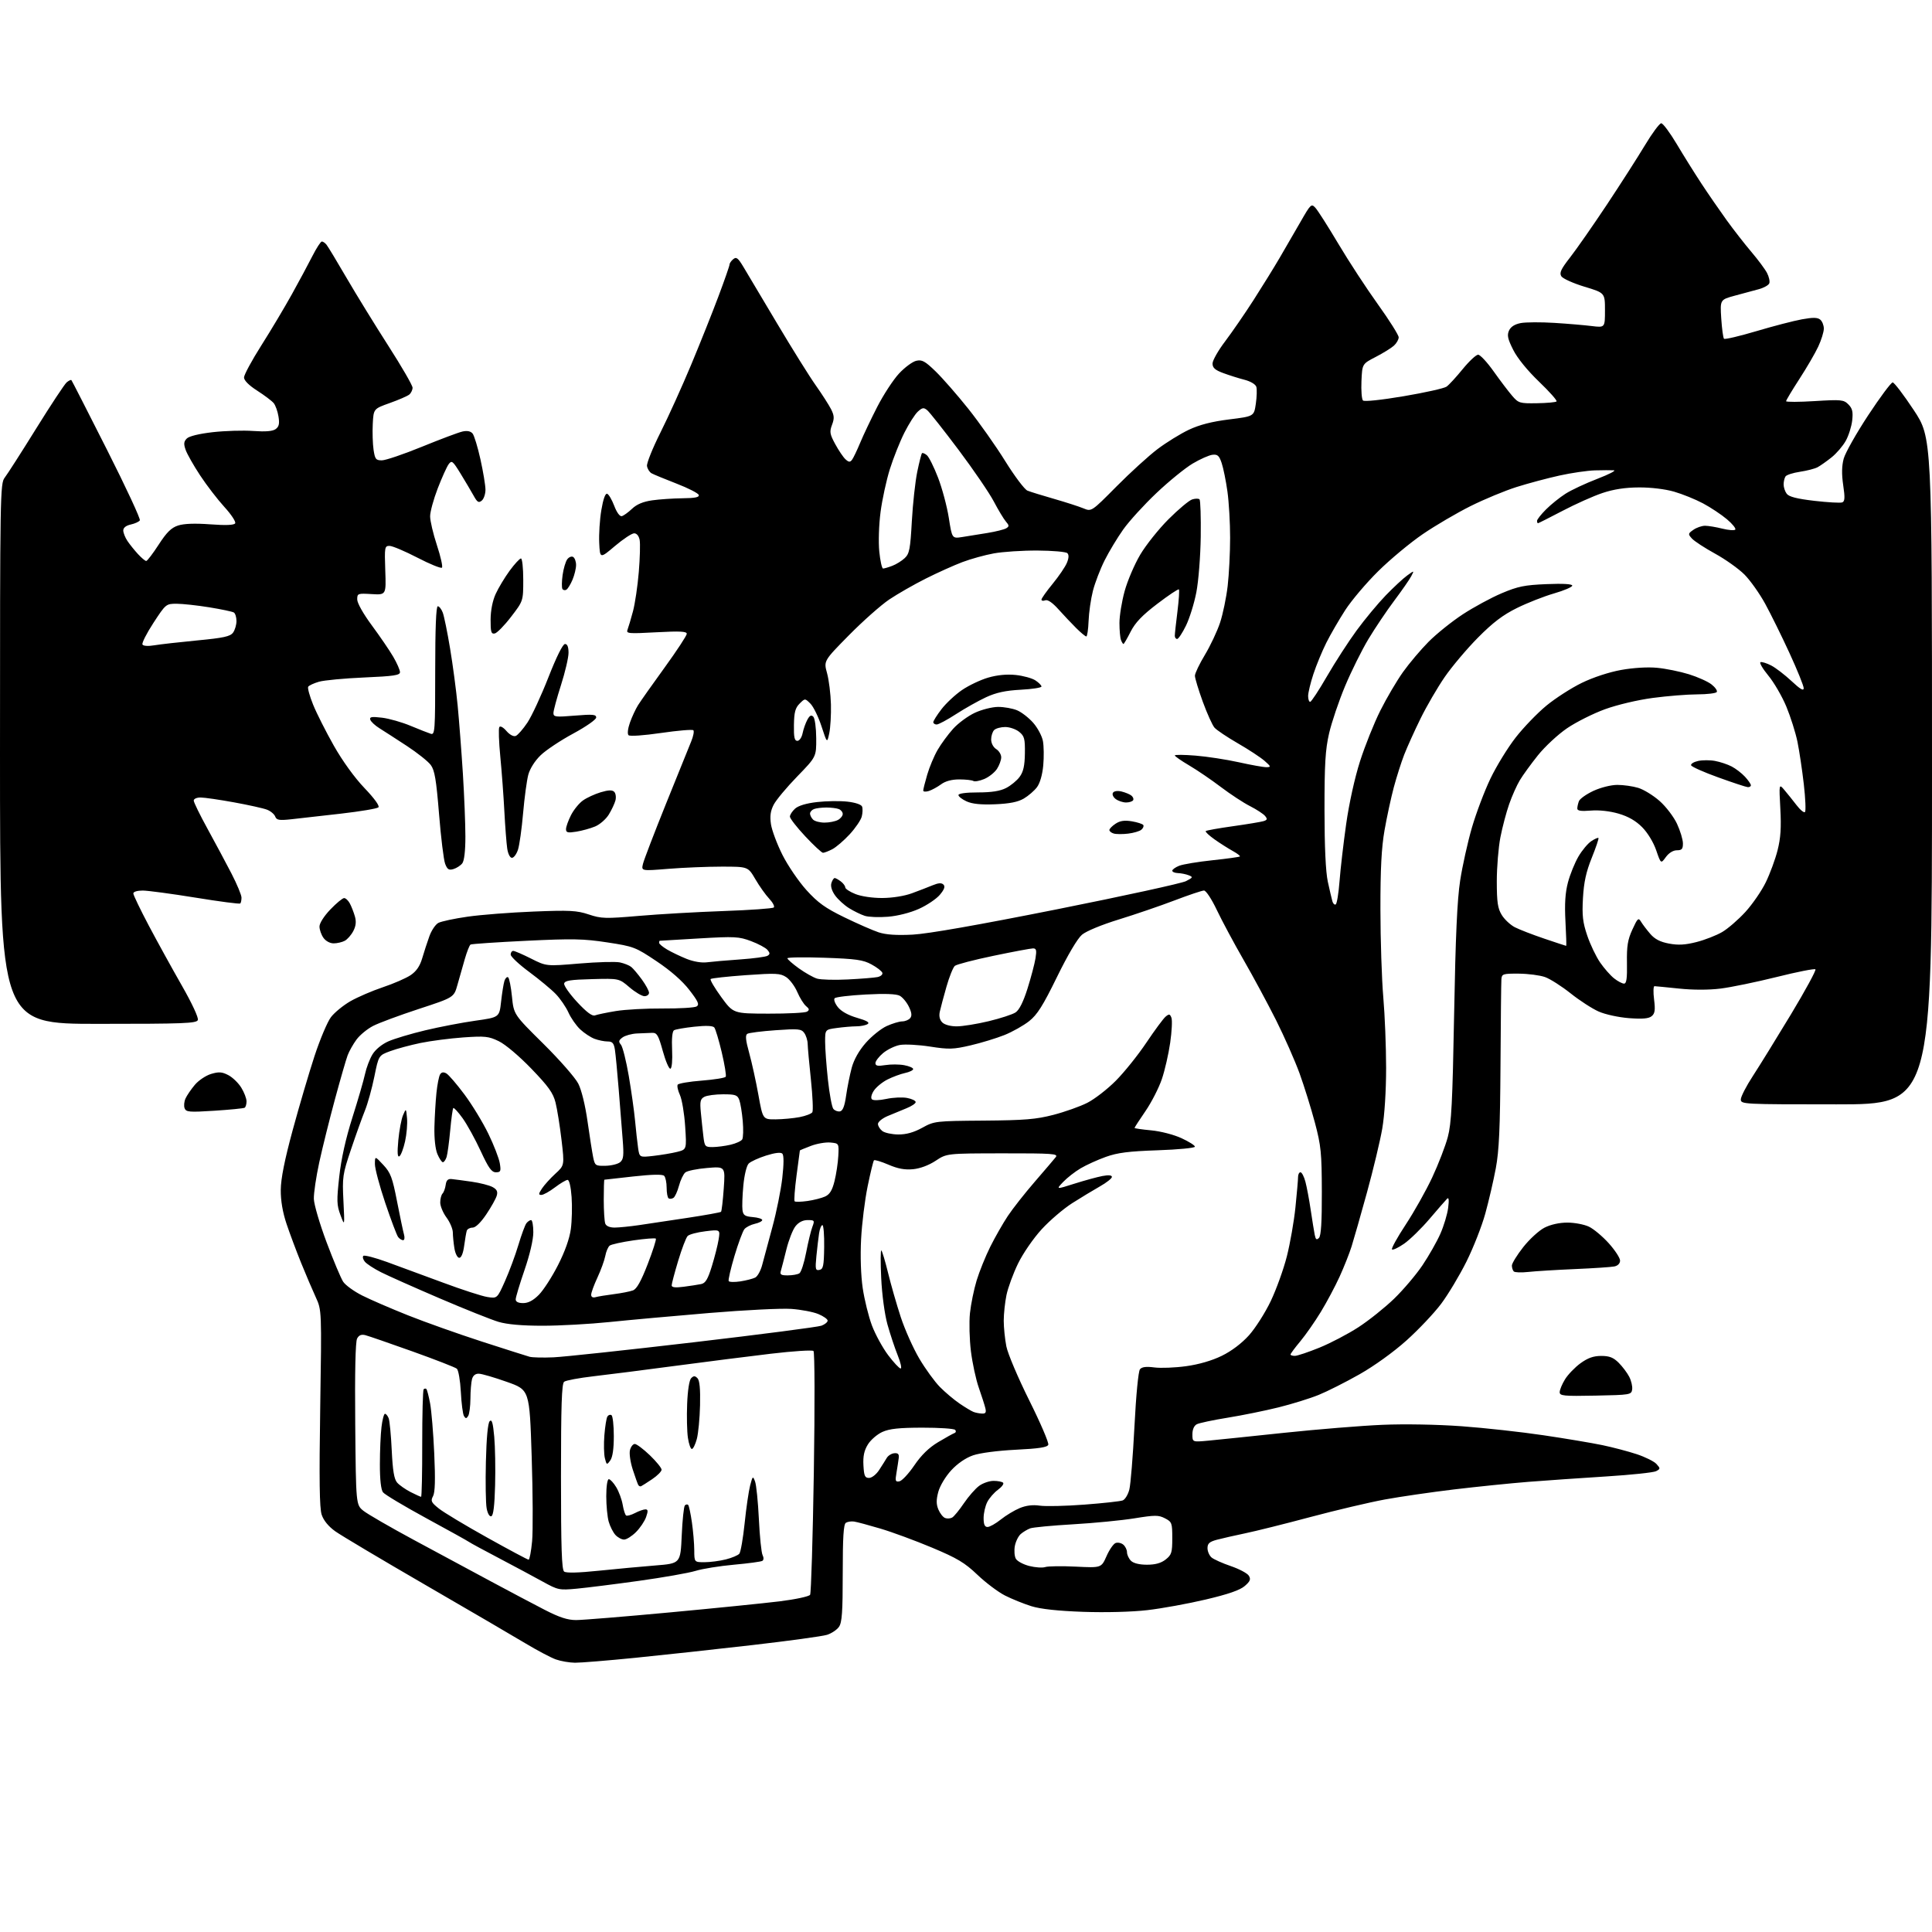 <?xml version="1.0" encoding="UTF-8" standalone="no"?>
<svg 
  version="1.1" 
  xmlns="http://www.w3.org/2000/svg" 
  xmlns:xlink="http://www.w3.org/1999/xlink" 
  xmlns:svg="http://www.w3.org/2000/svg"
  xmlns:rdf="http://www.w3.org/1999/02/22-rdf-syntax-ns#"
  xmlns:cc="http://creativecommons.org/ns#"
  xmlns:dc="http://purl.org/dc/elements/1.1/"
  viewBox="0 0 768 768"
  width="768"
  height="768"
>
<style>svg {background-color: white; }</style>"
<path stroke="none" fill="black" fill-rule="evenodd" d="M228.56,660.96C226.33,660.93 222.90,660.34 220.94,659.64C218.99,658.94 213.59,656.09 208.94,653.30C204.30,650.51 186.32,640.02 169.00,629.98C151.68,619.95 135.60,610.38 133.28,608.72C130.57,606.79 128.63,604.41 127.87,602.11C127.00,599.47 126.85,588.33 127.29,559.67C127.89,520.82 127.89,520.82 125.52,515.66C124.21,512.82 121.59,506.68 119.69,502.00C117.80,497.32 115.19,490.35 113.90,486.50C112.36,481.89 111.57,477.28 111.61,473.00C111.65,468.51 113.12,461.14 116.36,449.19C118.95,439.66 122.85,426.43 125.03,419.78C127.22,413.13 130.16,406.17 131.56,404.33C132.97,402.48 136.46,399.63 139.31,397.99C142.17,396.36 147.96,393.86 152.20,392.44C156.43,391.03 161.38,388.87 163.20,387.66C165.50,386.11 166.90,384.08 167.82,380.97C168.54,378.51 169.82,374.58 170.66,372.24C171.49,369.89 173.11,367.48 174.25,366.87C175.39,366.26 180.64,365.14 185.91,364.39C191.19,363.63 202.94,362.72 212.04,362.36C226.49,361.78 229.28,361.93 234.04,363.51C239.05,365.18 240.65,365.22 253.99,364.08C261.97,363.39 277.13,362.52 287.68,362.15C298.22,361.78 307.19,361.14 307.60,360.73C308.02,360.32 307.19,358.75 305.77,357.24C304.35,355.73 301.87,352.25 300.27,349.50C297.35,344.50 297.35,344.50 286.93,344.50C281.19,344.50 271.64,344.89 265.70,345.37C254.90,346.25 254.90,346.25 255.60,343.37C255.98,341.79 260.10,331.05 264.75,319.50C269.41,307.95 273.91,296.81 274.76,294.74C275.61,292.67 276.00,290.67 275.62,290.29C275.24,289.91 269.48,290.39 262.83,291.36C255.82,292.38 250.36,292.76 249.85,292.25C249.33,291.73 249.57,289.63 250.41,287.25C251.21,284.99 252.66,281.87 253.63,280.32C254.60,278.77 259.35,272.03 264.20,265.35C269.04,258.67 273.00,252.64 273.00,251.95C273.00,250.97 270.30,250.84 260.89,251.34C249.63,251.95 248.84,251.87 249.47,250.25C249.84,249.29 250.81,246.03 251.62,243.00C252.43,239.97 253.47,232.95 253.93,227.38C254.39,221.82 254.55,216.08 254.27,214.63C253.96,213.04 253.11,212.00 252.09,212.00C251.17,212.00 247.73,214.27 244.46,217.04C238.50,222.09 238.50,222.09 238.20,215.82C238.03,212.38 238.41,206.49 239.05,202.73C239.77,198.42 240.62,196.04 241.35,196.28C241.98,196.49 243.25,198.65 244.17,201.08C245.17,203.71 246.38,205.37 247.17,205.18C247.90,205.00 249.73,203.68 251.24,202.25C253.11,200.47 255.64,199.41 259.24,198.89C262.13,198.48 267.57,198.11 271.33,198.07C276.32,198.02 278.06,197.66 277.76,196.75C277.54,196.06 273.56,194.03 268.93,192.24C264.29,190.44 259.82,188.60 259.00,188.14C258.18,187.67 257.36,186.37 257.19,185.24C257.02,184.12 259.45,178.09 262.58,171.85C265.71,165.61 271.18,153.53 274.74,145.00C278.30,136.47 283.19,124.23 285.60,117.79C288.02,111.35 290.00,105.67 290.00,105.16C290.00,104.66 290.66,103.69 291.48,103.02C292.70,102.00 293.38,102.52 295.55,106.15C296.98,108.54 303.01,118.67 308.96,128.66C314.91,138.65 321.79,149.68 324.26,153.16C326.73,156.65 329.46,160.91 330.34,162.62C331.64,165.19 331.71,166.31 330.74,168.88C329.70,171.64 329.86,172.58 332.03,176.57C333.39,179.08 335.22,181.78 336.11,182.59C337.40,183.76 337.91,183.80 338.69,182.78C339.22,182.07 340.68,179.03 341.94,176.00C343.19,172.97 346.25,166.55 348.73,161.71C351.21,156.88 355.10,150.93 357.37,148.49C359.64,146.05 362.72,143.77 364.22,143.42C366.52,142.90 367.71,143.55 371.94,147.65C374.69,150.32 380.53,157.00 384.92,162.50C389.30,168.00 395.92,177.38 399.62,183.35C403.33,189.32 407.29,194.58 408.43,195.04C409.57,195.50 414.32,196.97 419.00,198.31C423.68,199.66 428.94,201.35 430.69,202.08C433.89,203.40 433.89,203.40 443.83,193.37C449.30,187.85 456.64,181.17 460.14,178.52C463.64,175.88 469.24,172.42 472.58,170.84C476.80,168.85 481.70,167.59 488.57,166.73C498.48,165.50 498.48,165.50 499.21,160.50C499.61,157.75 499.70,154.72 499.41,153.77C499.10,152.77 497.12,151.59 494.69,150.96C492.39,150.37 488.59,149.17 486.25,148.30C483.00,147.10 482.00,146.21 482.00,144.51C482.00,143.30 484.25,139.32 487.01,135.69C489.76,132.05 494.84,124.67 498.30,119.29C501.76,113.90 506.43,106.35 508.68,102.50C510.93,98.65 514.67,92.19 517.00,88.14C521.05,81.07 521.29,80.85 522.92,82.64C523.86,83.66 527.97,90.12 532.06,96.99C536.15,103.87 543.21,114.67 547.75,120.99C552.29,127.32 556.00,133.21 556.00,134.09C556.00,134.97 555.14,136.47 554.09,137.42C553.04,138.37 549.78,140.38 546.84,141.90C541.50,144.66 541.50,144.66 541.20,151.48C541.04,155.23 541.30,158.70 541.80,159.20C542.32,159.72 548.99,159.02 557.99,157.50C566.40,156.08 574.07,154.37 575.02,153.70C575.98,153.03 578.86,149.90 581.43,146.74C584.01,143.58 586.77,141.00 587.58,141.00C588.39,141.00 591.18,144.00 593.77,147.66C596.37,151.32 599.68,155.68 601.13,157.36C603.62,160.25 604.11,160.40 610.95,160.29C614.91,160.23 618.42,159.91 618.75,159.58C619.09,159.25 615.96,155.72 611.81,151.74C607.21,147.33 603.19,142.39 601.54,139.10C599.34,134.74 599.02,133.26 599.86,131.40C600.56,129.88 602.13,128.88 604.55,128.42C606.55,128.05 612.53,128.02 617.85,128.35C623.16,128.68 629.86,129.25 632.75,129.61C638.00,130.25 638.00,130.25 638.00,123.34C638.00,116.43 638.00,116.43 629.85,113.97C625.37,112.61 621.23,110.74 620.65,109.82C619.81,108.47 620.50,106.98 624.14,102.32C626.64,99.12 633.17,89.75 638.66,81.50C644.14,73.25 650.99,62.56 653.88,57.75C656.77,52.94 659.69,49.00 660.37,49.00C661.05,49.00 663.81,52.71 666.52,57.25C669.22,61.79 673.65,68.88 676.36,73.00C679.07,77.12 683.57,83.65 686.35,87.50C689.13,91.35 693.57,97.04 696.20,100.14C698.84,103.24 701.64,107.00 702.42,108.51C703.20,110.02 703.61,111.86 703.32,112.62C703.03,113.37 701.15,114.42 699.15,114.96C697.14,115.50 692.86,116.66 689.62,117.53C683.75,119.13 683.75,119.13 684.22,126.58C684.49,130.68 684.98,134.31 685.32,134.66C685.66,135.00 691.47,133.63 698.22,131.63C704.97,129.62 713.12,127.51 716.32,126.93C720.68,126.14 722.50,126.17 723.57,127.06C724.36,127.71 725.00,129.32 725.00,130.63C725.00,131.95 724.01,135.15 722.79,137.76C721.58,140.37 718.20,146.17 715.29,150.65C712.38,155.14 710.00,159.11 710.00,159.48C710.00,159.84 715.12,159.83 721.37,159.44C731.95,158.79 732.89,158.89 734.75,160.75C736.35,162.35 736.66,163.67 736.28,167.13C736.01,169.53 734.87,173.17 733.73,175.21C732.60,177.26 730.06,180.22 728.09,181.80C726.11,183.38 723.60,185.15 722.50,185.74C721.40,186.32 718.25,187.13 715.50,187.54C712.75,187.95 710.17,188.78 709.77,189.39C709.36,190.00 709.02,191.43 709.02,192.56C709.01,193.69 709.56,195.37 710.25,196.28C711.14,197.47 714.30,198.28 721.24,199.09C726.60,199.71 731.58,199.99 732.31,199.71C733.36,199.31 733.45,197.87 732.70,192.85C732.06,188.46 732.12,185.21 732.90,182.32C733.53,180.02 737.91,172.26 742.64,165.07C747.37,157.88 751.75,152.01 752.37,152.02C752.99,152.04 756.76,156.99 760.75,163.02C768.00,173.99 768.00,173.99 768.00,306.49C768.00,439.00 768.00,439.00 730.00,439.00C692.87,439.00 692.00,438.96 692.00,437.03C692.00,435.95 694.16,431.76 696.79,427.73C699.42,423.69 706.24,412.65 711.95,403.19C717.65,393.72 722.02,385.69 721.66,385.33C721.31,384.97 714.37,386.34 706.26,388.37C698.14,390.39 688.08,392.47 683.91,392.98C679.22,393.56 672.92,393.55 667.41,392.97C662.51,392.46 658.13,392.03 657.68,392.02C657.23,392.01 657.15,394.39 657.52,397.30C658.05,401.53 657.85,402.88 656.57,403.94C655.39,404.92 652.95,405.13 647.56,404.73C643.42,404.41 638.11,403.26 635.50,402.10C632.93,400.97 627.91,397.72 624.35,394.88C620.78,392.04 616.20,389.12 614.18,388.40C612.16,387.68 607.46,387.07 603.75,387.04C597.45,387.00 596.99,387.15 596.83,389.25C596.73,390.49 596.57,405.90 596.47,423.50C596.31,448.56 595.91,457.44 594.60,464.44C593.68,469.36 591.80,477.46 590.42,482.44C589.05,487.42 585.68,496.00 582.94,501.50C580.20,507.00 575.67,514.55 572.88,518.28C570.08,522.01 563.88,528.57 559.09,532.86C553.99,537.44 546.27,543.00 540.42,546.31C534.93,549.42 527.64,553.10 524.21,554.49C520.78,555.89 513.59,558.12 508.24,559.45C502.88,560.78 493.77,562.63 488.00,563.56C482.23,564.49 476.71,565.66 475.75,566.16C474.65,566.73 474.00,568.23 474.00,570.17C474.00,573.27 474.00,573.27 480.25,572.69C483.69,572.37 497.30,570.96 510.50,569.56C523.70,568.17 541.25,566.74 549.50,566.39C558.29,566.01 571.33,566.25 581.00,566.95C590.08,567.61 604.70,569.22 613.50,570.53C622.30,571.83 632.88,573.61 637.00,574.47C641.12,575.33 647.26,576.95 650.63,578.06C654.01,579.18 657.53,580.93 658.47,581.96C660.07,583.73 660.06,583.90 658.33,584.81C657.32,585.35 648.40,586.29 638.50,586.91C628.60,587.53 614.65,588.50 607.50,589.06C600.35,589.63 587.08,590.99 578.00,592.07C568.92,593.16 556.55,594.96 550.50,596.07C544.45,597.18 531.17,600.31 521.00,603.02C510.82,605.74 499.12,608.66 495.00,609.51C490.88,610.37 485.81,611.52 483.75,612.07C480.77,612.87 480.00,613.56 480.00,615.42C480.00,616.70 480.73,618.37 481.62,619.13C482.52,619.88 485.97,621.43 489.30,622.56C492.63,623.70 495.84,625.41 496.43,626.37C497.29,627.78 496.98,628.58 494.81,630.46C492.93,632.10 488.23,633.73 479.31,635.83C472.26,637.50 461.80,639.40 456.06,640.06C449.87,640.77 439.48,641.04 430.56,640.73C420.50,640.37 413.67,639.63 410.00,638.49C406.98,637.55 402.26,635.64 399.53,634.26C396.80,632.88 391.85,629.16 388.53,625.99C383.49,621.19 380.53,619.42 370.50,615.21C363.90,612.44 354.68,609.04 350.00,607.65C345.32,606.26 340.60,604.99 339.50,604.84C338.40,604.68 336.94,604.90 336.25,605.33C335.32,605.92 335.00,611.05 335.00,625.34C335.00,640.82 334.71,644.97 333.50,646.70C332.67,647.88 330.53,649.31 328.75,649.87C326.96,650.44 313.57,652.27 299.00,653.95C284.43,655.63 263.53,657.90 252.56,659.00C241.59,660.10 230.79,660.98 228.56,660.96zM229.01,644.00C231.53,644.00 248.19,642.64 266.03,640.98C283.87,639.32 303.60,637.33 309.88,636.56C316.19,635.78 321.62,634.62 322.03,633.95C322.43,633.30 323.10,611.40 323.51,585.30C323.93,558.39 323.87,537.50 323.37,537.04C322.89,536.59 315.30,537.08 306.50,538.12C297.70,539.16 280.60,541.33 268.50,542.94C256.40,544.55 241.78,546.42 236.00,547.08C230.22,547.75 224.94,548.73 224.25,549.27C223.29,550.02 223.00,558.78 223.00,587.00C223.00,615.22 223.29,623.98 224.25,624.72C225.06,625.35 229.90,625.23 238.00,624.39C244.88,623.68 255.00,622.74 260.50,622.30C270.50,621.50 270.50,621.50 271.00,610.33C271.27,604.19 271.84,598.83 272.25,598.42C272.66,598.00 273.25,597.92 273.56,598.23C273.87,598.54 274.54,601.65 275.04,605.14C275.55,608.64 275.97,613.64 275.98,616.25C276.00,621.00 276.00,621.00 280.06,621.00C282.29,621.00 286.10,620.50 288.53,619.89C290.95,619.28 293.37,618.26 293.90,617.62C294.43,616.98 295.38,611.52 296.01,605.48C296.63,599.44 297.62,592.70 298.19,590.50C299.19,586.70 299.29,586.62 300.15,588.92C300.65,590.24 301.33,596.99 301.67,603.92C302.00,610.84 302.66,617.26 303.14,618.19C303.65,619.19 303.61,620.12 303.04,620.47C302.51,620.80 297.45,621.48 291.79,621.99C286.13,622.50 279.25,623.60 276.50,624.45C273.75,625.29 263.62,627.07 254.00,628.41C244.38,629.75 233.25,631.15 229.27,631.52C222.31,632.17 221.82,632.07 215.77,628.73C212.32,626.82 204.55,622.66 198.50,619.48C192.45,616.31 187.05,613.38 186.50,612.98C185.95,612.57 178.30,608.32 169.50,603.54C160.70,598.75 152.94,594.11 152.25,593.22C151.45,592.19 151.00,588.20 151.01,582.06C151.01,576.80 151.30,570.14 151.65,567.25C151.99,564.36 152.62,562.00 153.03,562.00C153.45,562.00 154.10,562.79 154.49,563.75C154.88,564.71 155.44,570.45 155.72,576.50C156.11,584.66 156.67,587.98 157.87,589.36C158.77,590.38 161.17,592.06 163.21,593.11C165.25,594.15 167.13,595.00 167.39,595.00C167.65,595.00 167.86,585.51 167.84,573.92C167.83,562.33 168.09,552.58 168.41,552.26C168.74,551.93 169.22,551.89 169.49,552.16C169.76,552.43 170.43,554.99 170.97,557.85C171.51,560.70 172.26,569.69 172.62,577.81C173.09,588.23 172.95,593.23 172.14,594.75C171.12,596.64 171.40,597.23 174.46,599.67C176.37,601.20 185.02,606.40 193.68,611.22C202.34,616.05 209.74,620.00 210.13,620.00C210.51,620.00 211.14,616.70 211.52,612.67C211.89,608.64 211.82,593.45 211.35,578.92C210.50,552.50 210.50,552.50 201.50,549.32C196.55,547.56 191.54,546.10 190.37,546.07C188.97,546.02 188.03,546.78 187.63,548.25C187.30,549.49 187.01,552.98 187.00,556.00C186.98,559.02 186.58,562.11 186.11,562.86C185.40,563.97 185.11,563.98 184.43,562.89C183.99,562.17 183.42,557.85 183.19,553.31C182.95,548.76 182.23,544.60 181.59,544.07C180.94,543.54 173.01,540.45 163.96,537.21C154.91,533.98 146.48,531.07 145.24,530.75C143.64,530.35 142.67,530.74 141.95,532.10C141.29,533.33 141.02,545.51 141.21,566.10C141.50,598.19 141.50,598.19 144.50,600.59C146.15,601.90 155.15,607.10 164.50,612.14C173.85,617.18 187.57,624.56 195.00,628.55C202.43,632.54 212.08,637.65 216.46,639.90C222.37,642.94 225.61,644.00 229.01,644.00zM415.50,622.93C416.60,622.56 422.07,622.49 427.65,622.76C437.79,623.26 437.79,623.26 439.85,618.62C440.97,616.06 442.60,613.71 443.46,613.38C444.32,613.05 445.69,613.33 446.51,614.01C447.33,614.69 448.00,616.06 448.00,617.05C448.00,618.04 448.71,619.56 449.57,620.43C450.56,621.42 452.91,622.00 455.94,622.00C459.27,622.00 461.53,621.37 463.37,619.93C465.72,618.07 466.00,617.18 466.00,611.45C466.00,605.41 465.84,604.97 463.11,603.56C460.54,602.23 459.18,602.23 450.96,603.56C445.87,604.38 434.91,605.45 426.60,605.93C418.30,606.41 410.60,607.14 409.50,607.55C408.40,607.97 406.72,608.97 405.77,609.79C404.82,610.61 403.76,612.75 403.42,614.55C403.09,616.36 403.26,618.64 403.81,619.62C404.36,620.60 406.76,621.90 409.15,622.50C411.54,623.11 414.40,623.30 415.50,622.93zM248.08,612.00C247.11,612.00 245.55,611.16 244.62,610.14C243.70,609.11 242.50,606.75 241.97,604.89C241.44,603.03 241.00,598.47 241.00,594.76C241.00,590.85 241.43,588.00 242.01,588.00C242.57,588.00 243.90,589.42 244.95,591.17C246.01,592.91 247.17,596.06 247.53,598.16C247.88,600.27 248.50,602.19 248.91,602.44C249.31,602.69 250.90,602.25 252.44,601.45C253.97,600.65 255.83,600.00 256.56,600.00C257.61,600.00 257.67,600.64 256.84,603.03C256.26,604.70 254.45,607.40 252.81,609.03C251.18,610.66 249.05,612.00 248.08,612.00zM392.56,607.00C393.42,607.00 395.78,605.67 397.81,604.05C399.84,602.42 403.23,600.37 405.33,599.50C407.90,598.43 410.55,598.11 413.33,598.52C415.63,598.86 423.60,598.68 431.06,598.11C438.52,597.55 445.38,596.79 446.30,596.44C447.22,596.08 448.40,594.15 448.92,592.15C449.44,590.14 450.36,578.86 450.96,567.07C451.60,554.49 452.51,545.09 453.16,544.30C453.94,543.36 455.64,543.15 458.89,543.58C461.42,543.91 467.10,543.69 471.50,543.08C476.55,542.39 481.78,540.87 485.68,538.96C489.54,537.08 493.61,534.00 496.48,530.81C499.02,527.98 502.92,521.86 505.14,517.21C507.36,512.55 510.25,504.54 511.55,499.40C512.85,494.26 514.39,485.50 514.96,479.92C515.53,474.35 516.00,468.94 516.00,467.89C516.00,466.85 516.43,466.00 516.96,466.00C517.49,466.00 518.37,467.69 518.92,469.75C519.47,471.81 520.42,476.88 521.03,481.00C521.65,485.12 522.36,489.58 522.63,490.89C523.00,492.75 523.38,493.02 524.31,492.09C525.14,491.25 525.49,485.75 525.45,473.70C525.41,458.26 525.13,455.45 522.69,446.25C521.19,440.62 518.46,431.84 516.62,426.75C514.77,421.66 510.55,412.10 507.24,405.50C503.92,398.90 498.10,388.10 494.30,381.50C490.50,374.90 485.74,366.01 483.71,361.75C481.66,357.42 479.41,354.00 478.61,354.00C477.82,354.00 472.53,355.78 466.84,357.95C461.15,360.12 451.22,363.51 444.77,365.50C437.96,367.59 431.81,370.13 430.11,371.56C428.32,373.07 424.46,379.60 420.17,388.37C414.58,399.79 412.33,403.36 409.11,405.91C406.89,407.67 402.47,410.16 399.29,411.44C396.10,412.71 390.04,414.57 385.81,415.55C378.93,417.15 377.21,417.20 369.70,416.03C365.08,415.31 359.66,415.03 357.67,415.40C355.69,415.77 352.70,417.23 351.03,418.63C349.36,420.03 348.00,421.82 348.00,422.60C348.00,423.70 348.90,423.88 351.95,423.39C354.13,423.04 357.50,423.06 359.45,423.43C361.40,423.79 363.00,424.48 363.00,424.97C363.00,425.45 361.54,426.16 359.75,426.54C357.96,426.93 354.82,428.09 352.76,429.13C350.71,430.17 348.28,432.17 347.37,433.56C346.39,435.06 346.07,436.47 346.60,436.99C347.12,437.51 349.52,437.44 352.33,436.84C354.98,436.27 358.69,436.09 360.58,436.45C362.46,436.80 364.00,437.54 364.00,438.10C364.00,438.65 362.31,439.77 360.25,440.59C358.19,441.41 354.81,442.81 352.75,443.69C350.69,444.58 349.00,445.97 349.00,446.79C349.00,447.61 349.79,448.88 350.75,449.61C351.71,450.34 354.57,450.95 357.10,450.97C360.26,450.99 363.23,450.16 366.60,448.31C371.41,445.66 371.84,445.61 391.00,445.46C407.34,445.33 411.84,444.96 418.76,443.17C423.30,441.99 429.36,439.84 432.23,438.38C435.10,436.93 440.19,432.99 443.54,429.62C446.90,426.25 452.37,419.44 455.69,414.48C459.02,409.52 462.47,404.85 463.36,404.12C464.74,402.97 465.08,403.04 465.66,404.56C466.04,405.55 465.82,410.01 465.17,414.49C464.53,418.96 463.04,425.47 461.86,428.95C460.68,432.43 457.76,438.15 455.36,441.65C452.96,445.15 451.00,448.17 451.00,448.37C451.00,448.56 453.97,448.99 457.60,449.33C461.29,449.67 466.58,451.03 469.60,452.42C472.57,453.78 475.00,455.31 475.00,455.82C475.00,456.33 468.36,456.98 460.25,457.25C448.64,457.65 444.24,458.21 439.58,459.88C436.32,461.05 431.82,463.09 429.58,464.42C427.34,465.74 424.21,468.18 422.63,469.84C419.75,472.87 419.75,472.87 427.13,470.52C431.18,469.24 436.19,467.87 438.25,467.48C440.68,467.02 442.00,467.15 442.00,467.85C442.00,468.43 439.86,470.13 437.25,471.60C434.64,473.08 429.67,476.09 426.20,478.29C422.74,480.50 417.27,485.17 414.06,488.68C410.78,492.26 406.66,498.24 404.69,502.28C402.76,506.25 400.69,511.88 400.09,514.80C399.49,517.71 399.00,522.30 399.00,525.00C399.00,527.70 399.47,532.29 400.04,535.20C400.61,538.12 404.72,547.80 409.16,556.71C413.61,565.63 417.00,573.55 416.71,574.31C416.32,575.33 412.98,575.84 403.84,576.29C396.60,576.65 389.56,577.57 386.81,578.52C383.86,579.54 380.63,581.76 378.12,584.48C375.85,586.95 373.64,590.64 372.99,593.03C372.14,596.20 372.15,597.94 373.02,600.05C373.66,601.59 374.86,603.11 375.68,603.43C376.50,603.75 377.77,603.66 378.50,603.25C379.23,602.84 381.33,600.28 383.16,597.57C385.00,594.86 387.72,591.75 389.21,590.66C390.70,589.56 393.29,588.67 394.96,588.67C396.63,588.67 398.34,589.00 398.75,589.41C399.16,589.83 398.25,591.07 396.72,592.19C395.19,593.30 393.28,595.49 392.47,597.05C391.66,598.62 391.00,601.50 391.00,603.45C391.00,606.00 391.44,607.00 392.56,607.00zM195.31,602.73C194.60,602.97 193.84,601.67 193.45,599.58C193.08,597.62 192.95,589.29 193.15,581.06C193.38,571.58 193.93,565.67 194.66,564.94C195.53,564.07 195.97,565.61 196.47,571.15C196.83,575.19 196.99,583.86 196.81,590.42C196.60,598.52 196.12,602.46 195.31,602.73zM254.84,590.80C254.48,590.97 253.98,590.74 253.72,590.30C253.47,589.86 252.49,587.12 251.54,584.20C250.59,581.29 250.08,577.80 250.42,576.45C250.76,575.10 251.62,574.00 252.34,574.00C253.06,574.00 255.75,576.02 258.32,578.48C260.89,580.95 262.99,583.54 262.99,584.23C262.98,584.93 261.29,586.62 259.24,588.00C257.18,589.38 255.20,590.64 254.84,590.80zM357.54,588.85C358.55,588.66 361.21,585.80 363.46,582.50C366.24,578.41 369.26,575.47 372.92,573.28C375.88,571.51 378.79,569.89 379.40,569.67C380.00,569.45 380.13,568.87 379.67,568.39C379.21,567.90 373.36,567.51 366.67,567.52C357.47,567.53 353.59,567.94 350.77,569.21C348.72,570.13 346.12,572.37 345.00,574.19C343.51,576.60 343.03,578.86 343.23,582.50C343.46,586.71 343.81,587.50 345.46,587.50C346.55,587.50 348.32,586.12 349.46,584.37C350.58,582.65 351.95,580.48 352.50,579.55C353.05,578.62 354.40,577.78 355.50,577.68C356.96,577.55 357.44,578.04 357.27,579.50C357.14,580.60 356.74,583.23 356.38,585.35C355.79,588.73 355.94,589.16 357.54,588.85zM242.58,580.56C241.22,582.42 241.13,582.38 240.45,579.66C240.06,578.10 239.97,573.99 240.25,570.52C240.53,567.05 241.06,563.70 241.45,563.09C241.83,562.47 242.56,562.23 243.07,562.54C243.58,562.86 244.00,566.61 244.00,570.87C244.00,575.98 243.52,579.28 242.58,580.56zM275.02,576.00C274.53,576.00 273.82,574.01 273.46,571.57C273.09,569.14 272.95,563.09 273.15,558.12C273.36,552.68 274.00,548.60 274.75,547.85C275.75,546.85 276.25,546.85 277.25,547.85C278.11,548.72 278.43,552.08 278.28,558.59C278.16,563.81 277.58,569.86 276.99,572.04C276.40,574.22 275.52,576.00 275.02,576.00zM390.37,561.92C391.81,561.98 392.11,561.49 391.69,559.75C391.39,558.51 390.22,554.86 389.09,551.64C387.95,548.41 386.55,541.90 385.96,537.17C385.37,532.43 385.20,525.62 385.57,522.03C385.95,518.44 387.14,512.58 388.23,509.00C389.32,505.43 391.76,499.39 393.65,495.59C395.55,491.79 398.69,486.29 400.62,483.38C402.56,480.46 407.37,474.34 411.32,469.78C415.27,465.22 419.03,460.80 419.69,459.97C420.74,458.61 418.39,458.45 398.61,458.47C376.35,458.50 376.35,458.50 371.94,461.42C369.24,463.21 365.76,464.51 362.95,464.78C359.67,465.09 356.91,464.59 353.16,462.97C350.29,461.74 347.71,460.96 347.42,461.24C347.14,461.53 346.00,466.20 344.89,471.63C343.78,477.06 342.61,486.49 342.30,492.58C341.95,499.28 342.20,506.97 342.94,512.03C343.62,516.63 345.27,523.33 346.61,526.90C347.96,530.47 350.86,535.78 353.06,538.70C355.26,541.61 357.49,544.00 358.02,544.00C358.54,544.00 358.02,541.64 356.85,538.75C355.69,535.86 353.86,530.35 352.78,526.50C351.65,522.44 350.61,514.67 350.29,508.00C349.99,501.68 350.02,496.76 350.36,497.07C350.70,497.39 351.91,501.44 353.04,506.07C354.17,510.71 356.43,518.57 358.06,523.55C359.69,528.52 363.01,535.95 365.43,540.05C367.85,544.15 371.54,549.23 373.62,551.34C375.70,553.45 379.23,556.43 381.45,557.94C383.68,559.46 386.18,560.96 387.00,561.27C387.82,561.59 389.34,561.88 390.37,561.92zM634.25,554.78C621.53,555.03 620.00,554.88 620.00,553.40C620.00,552.48 620.96,550.18 622.14,548.27C623.32,546.37 626.09,543.50 628.29,541.90C631.21,539.79 633.45,539.00 636.51,539.00C639.77,539.00 641.35,539.62 643.46,541.73C644.96,543.23 646.85,545.74 647.65,547.30C648.46,548.86 648.98,551.12 648.81,552.32C648.51,554.43 648.04,554.51 634.25,554.78zM220.00,539.56C224.12,539.38 249.24,536.68 275.80,533.57C302.37,530.46 325.21,527.49 326.55,526.98C327.90,526.47 329.00,525.57 329.00,524.97C329.00,524.38 327.34,523.20 325.31,522.36C323.29,521.51 318.45,520.59 314.56,520.31C310.68,520.03 296.02,520.76 282.00,521.93C267.98,523.10 250.10,524.72 242.28,525.53C234.46,526.34 222.50,527.00 215.71,527.00C207.50,527.00 201.62,526.48 198.17,525.46C195.32,524.61 184.77,520.40 174.74,516.10C164.71,511.80 154.22,507.13 151.44,505.72C148.65,504.31 145.78,502.44 145.04,501.55C144.31,500.67 144.04,499.63 144.44,499.23C144.83,498.83 149.06,499.93 153.83,501.66C158.60,503.39 168.63,507.09 176.12,509.87C183.61,512.66 191.51,515.22 193.69,515.57C197.64,516.20 197.64,516.20 200.74,509.27C202.44,505.46 204.84,499.01 206.06,494.92C207.28,490.84 208.72,486.94 209.26,486.25C209.80,485.56 210.64,485.00 211.12,485.00C211.61,485.00 212.00,487.18 212.00,489.84C212.00,492.78 210.62,498.70 208.50,504.86C206.57,510.46 205.00,515.70 205.00,516.52C205.00,517.49 206.01,518.00 207.97,518.00C210.00,518.00 211.97,516.96 214.22,514.69C216.02,512.87 219.44,507.58 221.80,502.94C224.56,497.54 226.40,492.37 226.91,488.59C227.35,485.33 227.49,479.60 227.22,475.84C226.93,471.74 226.28,469.01 225.62,469.03C225.00,469.04 222.73,470.39 220.57,472.03C218.41,473.66 216.00,475.00 215.21,475.00C214.01,475.00 214.05,474.57 215.42,472.48C216.33,471.10 218.72,468.45 220.73,466.60C224.40,463.25 224.40,463.25 223.21,453.10C222.55,447.51 221.48,440.83 220.83,438.26C219.88,434.48 218.03,431.88 211.22,424.82C206.37,419.79 200.88,415.15 198.29,413.90C194.24,411.94 192.82,411.79 184.18,412.39C178.90,412.77 171.23,413.76 167.15,414.60C163.07,415.45 157.65,416.91 155.12,417.85C150.52,419.55 150.52,419.55 148.80,428.03C147.85,432.69 146.17,438.75 145.05,441.50C143.94,444.25 141.45,451.19 139.52,456.93C136.20,466.80 136.04,467.89 136.52,477.43C137.02,487.50 137.02,487.50 135.34,483.00C133.85,479.01 133.80,477.27 134.86,467.71C135.64,460.63 137.44,452.57 140.09,444.21C142.31,437.22 144.57,429.45 145.10,426.95C145.64,424.44 146.97,420.93 148.07,419.13C149.24,417.20 151.82,415.08 154.39,413.95C156.78,412.89 163.40,410.91 169.11,409.55C174.83,408.19 183.78,406.47 189.00,405.74C198.50,404.40 198.50,404.40 199.19,398.17C199.57,394.74 200.17,391.04 200.51,389.95C200.86,388.86 201.52,388.20 201.97,388.48C202.42,388.76 203.12,392.21 203.51,396.14C204.23,403.28 204.23,403.28 215.97,414.89C222.43,421.28 228.68,428.41 229.87,430.75C231.16,433.26 232.65,439.37 233.55,445.75C234.39,451.66 235.40,458.07 235.79,460.00C236.48,463.35 236.70,463.50 240.70,463.42C243.01,463.37 245.62,462.73 246.51,461.99C247.86,460.87 248.03,459.34 247.53,453.07C247.20,448.91 246.48,439.88 245.94,433.00C245.39,426.12 244.71,419.04 244.43,417.25C244.01,414.63 243.44,414.00 241.52,414.00C240.21,414.00 237.86,413.52 236.32,412.94C234.77,412.35 232.21,410.66 230.64,409.19C229.06,407.71 226.96,404.70 225.97,402.50C224.98,400.30 222.71,396.99 220.94,395.15C219.17,393.31 214.40,389.36 210.36,386.36C206.31,383.37 203.00,380.26 203.00,379.46C203.00,378.66 203.46,378.00 204.03,378.00C204.59,378.00 207.79,379.38 211.12,381.06C217.19,384.12 217.19,384.12 230.25,383.02C237.43,382.41 244.70,382.21 246.40,382.57C248.11,382.93 250.14,383.74 250.92,384.37C251.70,384.99 253.61,387.26 255.17,389.40C256.73,391.55 258.00,393.91 258.00,394.65C258.00,395.39 257.18,396.00 256.18,396.00C255.18,396.00 252.50,394.41 250.23,392.47C246.10,388.93 246.10,388.93 235.31,389.22C226.66,389.44 224.47,389.80 224.26,391.00C224.12,391.82 226.46,395.14 229.46,398.37C233.21,402.40 235.43,404.05 236.52,403.63C237.39,403.30 241.12,402.52 244.80,401.91C248.49,401.30 256.90,400.84 263.50,400.89C270.10,400.93 276.14,400.57 276.93,400.07C278.09,399.33 277.54,398.08 274.03,393.54C271.25,389.93 266.60,385.85 261.00,382.11C252.60,376.49 251.90,376.22 241.40,374.62C231.97,373.17 227.62,373.09 209.14,373.98C197.40,374.55 187.45,375.22 187.04,375.48C186.63,375.73 185.61,378.31 184.77,381.22C183.93,384.12 182.61,388.75 181.84,391.50C180.44,396.50 180.44,396.50 166.47,401.08C158.79,403.60 150.61,406.63 148.31,407.82C146.00,409.01 143.04,411.45 141.72,413.24C140.40,415.03 138.81,417.85 138.19,419.50C137.57,421.15 135.30,429.02 133.14,437.00C130.98,444.98 128.18,456.23 126.92,462.00C125.67,467.77 124.69,474.34 124.76,476.59C124.83,478.84 127.11,486.60 129.83,493.84C132.55,501.08 135.51,508.13 136.41,509.50C137.31,510.87 140.70,513.33 143.95,514.97C147.19,516.61 155.40,520.16 162.18,522.86C168.95,525.56 182.15,530.25 191.50,533.28C200.85,536.30 209.40,539.03 210.50,539.33C211.60,539.64 215.88,539.74 220.00,539.56zM514.75,538.98C515.71,538.97 520.10,537.50 524.50,535.71C528.90,533.92 535.87,530.27 539.98,527.60C544.10,524.93 550.48,519.83 554.17,516.27C557.85,512.71 562.94,506.71 565.47,502.94C568.01,499.16 571.20,493.54 572.57,490.43C573.94,487.33 575.34,482.70 575.66,480.15C576.06,477.04 575.93,475.83 575.26,476.50C574.70,477.05 571.57,480.65 568.29,484.50C565.02,488.35 560.45,492.80 558.15,494.40C555.85,495.99 553.68,497.01 553.34,496.67C552.99,496.32 555.45,491.87 558.81,486.77C562.17,481.67 566.91,473.23 569.35,468.00C571.79,462.77 574.57,455.57 575.52,452.00C576.97,446.58 577.39,438.46 578.04,403.00C578.60,372.11 579.26,357.63 580.44,350.00C581.33,344.23 583.43,334.78 585.10,329.01C586.78,323.24 590.10,314.44 592.49,309.47C594.88,304.49 599.40,297.14 602.53,293.14C605.66,289.13 611.14,283.45 614.71,280.51C618.28,277.57 624.60,273.50 628.76,271.47C633.27,269.27 639.59,267.19 644.41,266.32C649.30,265.44 654.97,265.10 658.73,265.46C662.15,265.78 667.83,266.94 671.34,268.02C674.85,269.11 678.92,270.93 680.37,272.08C681.83,273.22 682.76,274.57 682.45,275.08C682.14,275.59 678.65,276.01 674.69,276.02C670.74,276.03 662.77,276.67 657.00,277.44C650.99,278.24 642.86,280.16 638.00,281.93C633.33,283.63 626.55,287.03 622.95,289.48C619.34,291.93 614.14,296.77 611.37,300.22C608.61,303.67 605.36,308.14 604.16,310.15C602.95,312.16 601.04,316.43 599.92,319.65C598.79,322.87 597.22,328.80 596.43,332.84C595.65,336.87 595.00,344.75 595.00,350.34C595.01,358.65 595.36,361.08 596.96,363.70C598.03,365.46 600.38,367.66 602.17,368.59C603.96,369.51 609.24,371.56 613.90,373.13C618.56,374.71 622.47,376.00 622.59,376.00C622.71,376.00 622.58,371.61 622.29,366.25C621.92,359.27 622.20,354.87 623.29,350.75C624.13,347.59 626.00,342.97 627.45,340.49C628.90,338.01 631.21,335.25 632.58,334.36C633.94,333.46 635.22,332.90 635.41,333.11C635.61,333.33 634.41,336.88 632.75,341.00C630.50,346.59 629.61,350.67 629.25,357.00C628.86,363.96 629.17,366.66 630.96,371.92C632.15,375.45 634.45,380.25 636.06,382.59C637.67,384.93 640.18,387.78 641.63,388.92C643.08,390.07 644.86,391.00 645.58,391.00C646.56,391.00 646.85,388.95 646.74,382.75C646.63,376.06 647.04,373.55 648.90,369.50C650.97,364.98 651.30,364.68 652.34,366.41C652.98,367.47 654.63,369.64 656.02,371.25C657.81,373.33 659.97,374.44 663.47,375.09C667.15,375.78 669.92,375.62 674.42,374.47C677.74,373.62 682.31,371.83 684.59,370.50C686.87,369.16 691.02,365.57 693.82,362.51C696.61,359.45 700.27,354.15 701.93,350.72C703.60,347.30 705.71,341.57 706.61,338.00C707.84,333.15 708.12,328.96 707.71,321.50C707.17,311.50 707.17,311.50 709.33,314.05C710.52,315.45 712.69,318.15 714.15,320.05C715.60,321.95 717.11,323.19 717.51,322.80C717.90,322.42 717.70,317.47 717.05,311.80C716.40,306.14 715.26,298.52 714.52,294.87C713.77,291.22 711.77,284.92 710.09,280.86C708.40,276.80 705.17,271.25 702.91,268.52C700.66,265.79 699.28,263.41 699.84,263.22C700.40,263.03 702.32,263.63 704.09,264.55C705.86,265.46 709.49,268.25 712.16,270.74C715.59,273.96 717.00,274.78 717.00,273.58C717.00,272.65 714.48,266.40 711.39,259.69C708.31,252.99 703.95,244.14 701.70,240.03C699.46,235.93 695.73,230.68 693.43,228.37C691.12,226.07 685.87,222.33 681.76,220.08C677.65,217.82 673.52,215.13 672.58,214.09C670.96,212.30 670.99,212.12 673.16,210.60C674.42,209.72 676.50,209.00 677.78,209.00C679.06,209.00 682.13,209.51 684.60,210.13C687.06,210.75 689.40,210.93 689.79,210.54C690.18,210.14 688.70,208.29 686.50,206.43C684.30,204.57 680.02,201.72 677.00,200.11C673.98,198.50 668.80,196.40 665.50,195.45C661.95,194.42 656.24,193.73 651.50,193.76C646.04,193.78 641.44,194.49 637.00,195.98C633.42,197.17 626.27,200.37 621.11,203.08C615.94,205.78 611.55,208.00 611.36,208.00C611.16,208.00 611.00,207.57 611.00,207.03C611.00,206.50 612.60,204.47 614.56,202.51C616.51,200.55 620.00,197.75 622.31,196.27C624.61,194.80 630.33,192.12 635.00,190.33C639.67,188.53 642.60,187.01 641.50,186.95C640.40,186.88 637.02,186.90 634.00,186.98C630.98,187.07 624.63,187.99 619.90,189.04C615.17,190.08 607.52,192.13 602.90,193.58C598.28,195.04 590.04,198.45 584.59,201.17C579.14,203.89 570.59,208.90 565.60,212.31C560.61,215.71 552.64,222.34 547.89,227.03C543.14,231.71 537.23,238.69 534.75,242.53C532.28,246.36 528.89,252.21 527.22,255.53C525.56,258.85 523.25,264.44 522.10,267.95C520.94,271.46 520.00,275.38 520.00,276.67C520.00,277.95 520.36,279.00 520.81,279.00C521.25,279.00 524.27,274.42 527.50,268.82C530.74,263.23 536.05,255.01 539.31,250.57C542.56,246.13 547.76,239.88 550.86,236.67C553.96,233.47 557.79,229.91 559.37,228.77C562.23,226.70 562.23,226.70 560.96,229.10C560.27,230.42 557.23,234.78 554.22,238.80C551.21,242.81 546.60,249.68 543.96,254.06C541.33,258.44 537.15,266.86 534.68,272.76C532.21,278.67 529.36,287.10 528.34,291.50C526.84,298.02 526.50,303.67 526.51,322.00C526.52,336.74 526.98,346.57 527.83,350.50C528.55,353.80 529.36,357.29 529.64,358.26C529.92,359.24 530.52,359.80 530.98,359.51C531.44,359.23 532.12,355.06 532.49,350.25C532.85,345.44 534.04,335.24 535.12,327.59C536.29,319.32 538.53,309.18 540.64,302.59C542.59,296.49 546.21,287.45 548.69,282.50C551.16,277.55 555.23,270.64 557.72,267.14C560.22,263.64 564.81,258.21 567.91,255.09C571.02,251.96 577.11,247.07 581.45,244.22C585.79,241.38 592.75,237.60 596.92,235.84C603.37,233.10 606.03,232.56 614.75,232.20C621.30,231.93 625.00,232.14 625.00,232.79C625.00,233.35 621.74,234.75 617.75,235.90C613.76,237.05 607.12,239.66 603.00,241.70C597.41,244.46 593.46,247.46 587.50,253.48C583.10,257.92 577.15,264.98 574.27,269.16C571.40,273.34 567.08,280.76 564.69,285.63C562.29,290.51 559.37,296.98 558.19,300.00C557.02,303.02 555.15,308.88 554.05,313.00C552.95,317.12 551.30,324.77 550.38,330.00C549.16,336.98 548.72,345.32 548.74,361.50C548.75,373.60 549.27,389.30 549.88,396.40C550.50,403.49 551.00,416.14 551.00,424.51C551.00,433.65 550.39,443.29 549.47,448.62C548.63,453.50 545.89,464.93 543.40,474.00C540.90,483.07 538.14,492.75 537.27,495.50C536.41,498.25 534.26,503.65 532.51,507.50C530.75,511.35 527.40,517.65 525.05,521.50C522.71,525.35 519.04,530.61 516.90,533.18C514.75,535.75 513.00,538.12 513.00,538.43C513.00,538.74 513.79,538.99 514.75,538.98zM236.75,515.64C237.71,515.37 240.97,514.83 244.00,514.45C247.03,514.06 250.45,513.39 251.62,512.95C253.12,512.38 254.82,509.35 257.47,502.51C259.52,497.21 260.98,492.64 260.70,492.37C260.42,492.09 256.44,492.40 251.85,493.06C247.26,493.72 242.98,494.66 242.35,495.16C241.72,495.66 240.93,497.52 240.60,499.29C240.26,501.05 238.86,504.91 237.49,507.85C236.12,510.79 235.00,513.86 235.00,514.67C235.00,515.59 235.65,515.95 236.75,515.64zM271.75,511.51C274.36,511.17 277.50,510.69 278.71,510.44C280.44,510.08 281.37,508.54 282.97,503.35C284.10,499.71 285.31,494.92 285.66,492.73C286.30,488.73 286.30,488.73 280.40,489.45C277.15,489.84 273.98,490.69 273.35,491.33C272.72,491.97 271.03,496.39 269.60,501.14C268.17,505.90 267.00,510.31 267.00,510.96C267.00,511.77 268.45,511.94 271.75,511.51zM294.31,509.37C296.61,509.01 299.27,508.33 300.22,507.85C301.16,507.36 302.42,505.06 303.01,502.73C303.61,500.40 305.42,493.67 307.04,487.76C308.65,481.86 310.42,473.09 310.97,468.29C311.61,462.67 311.62,459.22 310.99,458.59C310.37,457.97 308.07,458.24 304.54,459.35C301.53,460.31 298.41,461.73 297.62,462.53C296.79,463.36 295.88,467.08 295.49,471.27C295.11,475.29 294.96,479.68 295.15,481.04C295.44,483.09 296.13,483.55 299.25,483.81C301.31,483.98 303.00,484.51 303.00,484.98C303.00,485.45 301.68,486.13 300.07,486.48C298.46,486.84 296.59,487.79 295.92,488.60C295.25,489.41 293.47,494.22 291.96,499.28C290.45,504.35 289.42,508.84 289.67,509.25C289.92,509.67 292.01,509.72 294.31,509.37zM313.18,506.98C315.01,506.98 317.07,506.61 317.76,506.17C318.46,505.73 319.67,502.01 320.45,497.90C321.24,493.80 322.35,489.22 322.92,487.72C323.89,485.15 323.79,485.00 321.05,485.00C319.15,485.00 317.47,485.86 316.20,487.47C315.13,488.83 313.51,492.99 312.59,496.72C311.67,500.45 310.68,504.29 310.39,505.25C309.96,506.67 310.49,507.00 313.18,506.98zM607.50,505.62C604.75,505.92 602.16,505.83 601.75,505.42C601.34,505.00 601.00,503.95 601.00,503.08C601.00,502.21 603.02,498.92 605.50,495.77C607.97,492.62 611.78,489.13 613.96,488.02C616.41,486.77 619.88,486.00 623.06,486.00C625.89,486.00 629.74,486.73 631.62,487.62C633.50,488.51 637.05,491.49 639.52,494.23C641.98,496.97 644.00,500.06 644.00,501.09C644.00,502.23 643.12,503.15 641.75,503.43C640.51,503.69 633.42,504.16 626.00,504.48C618.58,504.80 610.25,505.31 607.50,505.62zM325.73,504.81C327.25,504.52 327.52,503.23 327.62,495.73C327.69,490.93 327.37,487.00 326.92,487.00C326.46,487.00 325.87,488.46 325.60,490.25C325.33,492.04 324.85,496.12 324.53,499.33C324.03,504.53 324.15,505.12 325.73,504.81zM182.57,500.00C181.84,500.00 180.99,498.36 180.64,496.25C180.30,494.19 180.02,491.35 180.01,489.94C180.00,488.54 178.88,485.86 177.50,484.00C176.12,482.14 175.00,479.44 175.00,478.01C175.00,476.57 175.41,474.97 175.92,474.45C176.42,473.93 176.98,472.38 177.17,471.00C177.41,469.20 178.06,468.55 179.50,468.69C180.60,468.80 184.20,469.27 187.50,469.75C190.80,470.22 194.53,471.18 195.80,471.87C197.52,472.81 197.94,473.67 197.46,475.31C197.11,476.51 195.24,479.86 193.29,482.75C191.09,486.02 189.03,488.00 187.85,488.00C186.80,488.00 185.76,488.56 185.54,489.25C185.33,489.94 184.86,492.64 184.51,495.25C184.12,498.17 183.37,500.00 182.57,500.00zM160.24,493.00C159.69,493.00 158.81,492.44 158.27,491.75C157.73,491.06 155.43,484.96 153.15,478.20C150.87,471.43 149.01,464.45 149.03,462.70C149.05,459.50 149.05,459.50 152.38,463.08C155.28,466.19 155.98,468.07 157.83,477.58C159.00,483.58 160.25,489.51 160.60,490.75C160.95,492.00 160.79,493.00 160.24,493.00zM244.36,487.98C246.09,487.97 250.43,487.53 254.00,487.01C257.57,486.49 266.27,485.18 273.33,484.11C280.39,483.04 286.37,481.96 286.62,481.71C286.87,481.46 287.36,477.30 287.70,472.47C288.32,463.68 288.32,463.68 281.07,464.29C277.09,464.62 273.19,465.42 272.42,466.07C271.65,466.71 270.51,469.09 269.90,471.37C269.29,473.64 268.30,475.81 267.69,476.18C267.09,476.56 266.24,476.65 265.80,476.38C265.36,476.10 265.00,474.20 265.00,472.14C265.00,470.08 264.55,467.95 264.01,467.41C263.35,466.75 259.20,466.84 251.76,467.66C245.57,468.34 240.39,468.92 240.25,468.95C240.11,468.98 240.00,472.56 240.00,476.92C240.00,481.27 240.27,485.55 240.61,486.42C240.98,487.40 242.40,487.99 244.36,487.98zM320.95,477.42C323.45,477.07 326.62,476.26 328.00,475.63C329.84,474.78 330.83,473.17 331.74,469.49C332.42,466.75 333.10,462.25 333.24,459.50C333.50,454.50 333.50,454.50 330.09,454.17C328.22,454.00 324.73,454.60 322.34,455.51C319.95,456.42 317.98,457.24 317.96,457.33C317.94,457.42 317.35,461.89 316.64,467.26C315.93,472.63 315.59,477.26 315.88,477.54C316.16,477.83 318.44,477.77 320.95,477.42zM197.12,466.00C195.41,466.00 194.20,464.30 191.06,457.51C188.90,452.84 185.68,446.99 183.90,444.51C182.12,442.03 180.45,440.21 180.19,440.47C179.94,440.73 179.38,444.74 178.96,449.39C178.53,454.04 177.89,458.78 177.53,459.92C177.16,461.06 176.50,462.00 176.05,462.00C175.61,462.00 174.63,460.54 173.87,458.75C173.05,456.80 172.58,452.51 172.69,448.00C172.79,443.88 173.15,437.79 173.49,434.47C173.83,431.15 174.48,427.84 174.94,427.10C175.51,426.18 176.28,426.06 177.43,426.70C178.34,427.21 181.58,430.98 184.63,435.07C187.67,439.15 191.95,446.18 194.13,450.68C196.32,455.18 198.36,460.47 198.68,462.43C199.20,465.59 199.02,466.00 197.12,466.00zM158.77,459.64C158.00,460.12 157.88,458.23 158.34,453.22C158.71,449.32 159.55,444.86 160.21,443.31C161.42,440.50 161.42,440.50 161.80,444.50C162.01,446.70 161.66,450.85 161.02,453.73C160.38,456.61 159.37,459.27 158.77,459.64zM259.85,459.47C262.96,459.11 267.18,458.40 269.24,457.88C272.97,456.93 272.97,456.93 272.36,447.72C272.03,442.65 271.09,437.06 270.29,435.30C269.48,433.54 269.08,431.69 269.39,431.18C269.70,430.68 274.01,429.94 278.96,429.56C283.92,429.17 288.21,428.48 288.49,428.02C288.77,427.56 288.06,423.20 286.91,418.34C285.76,413.48 284.42,409.02 283.94,408.44C283.36,407.74 280.67,407.63 276.04,408.13C272.17,408.54 268.52,409.18 267.92,409.55C267.25,409.96 266.96,412.95 267.17,417.36C267.36,421.54 267.09,424.63 266.50,424.83C265.95,425.00 264.59,421.85 263.48,417.83C261.72,411.47 261.16,410.51 259.23,410.57C258.00,410.61 255.29,410.72 253.19,410.82C251.10,410.92 248.53,411.63 247.48,412.39C245.92,413.53 245.80,414.06 246.83,415.29C247.52,416.12 248.91,421.68 249.94,427.65C250.96,433.62 252.09,441.65 252.45,445.50C252.81,449.35 253.35,454.21 253.65,456.31C254.20,460.12 254.20,460.12 259.85,459.47zM283.31,455.98C285.07,455.96 288.25,455.55 290.40,455.05C292.54,454.55 294.63,453.60 295.04,452.94C295.45,452.27 295.55,448.98 295.25,445.61C294.96,442.25 294.34,438.49 293.88,437.25C293.15,435.28 292.34,435.00 287.46,435.00C284.38,435.00 281.02,435.45 279.98,436.01C278.39,436.86 278.17,437.84 278.60,442.26C278.87,445.14 279.33,449.41 279.61,451.75C280.09,455.76 280.30,456.00 283.31,455.98zM308.37,444.96C311.19,444.93 315.47,444.53 317.87,444.07C320.28,443.60 322.55,442.73 322.92,442.13C323.29,441.53 323.04,435.74 322.36,429.27C321.67,422.80 321.09,416.35 321.06,414.94C321.03,413.53 320.41,411.58 319.69,410.60C318.53,409.00 317.33,408.89 308.31,409.53C302.76,409.92 297.70,410.56 297.07,410.96C296.21,411.49 296.40,413.48 297.82,418.59C298.87,422.39 300.52,429.89 301.48,435.25C303.24,445.00 303.24,445.00 308.37,444.96zM85.27,441.53C75.23,442.18 73.97,442.07 73.39,440.56C73.03,439.63 73.19,437.88 73.75,436.66C74.30,435.44 75.97,433.00 77.45,431.24C78.93,429.48 81.84,427.53 83.91,426.91C86.99,425.99 88.23,426.07 90.74,427.37C92.43,428.24 94.75,430.48 95.90,432.34C97.06,434.21 98.00,436.67 98.00,437.81C98.00,438.95 97.66,440.09 97.25,440.34C96.84,440.60 91.45,441.13 85.27,441.53zM333.91,441.79C335.03,441.57 335.75,439.72 336.35,435.49C336.82,432.20 337.83,427.21 338.58,424.41C339.47,421.16 341.48,417.60 344.19,414.52C346.52,411.88 350.24,408.89 352.46,407.88C354.68,406.87 357.46,406.03 358.63,406.02C359.80,406.01 361.23,405.43 361.81,404.72C362.57,403.81 362.43,402.52 361.29,400.18C360.42,398.38 358.78,396.42 357.65,395.82C356.30,395.09 351.70,394.92 344.13,395.33C337.82,395.67 332.27,396.33 331.80,396.80C331.32,397.28 331.88,398.84 333.04,400.32C334.37,402.02 337.15,403.57 340.70,404.60C344.63,405.74 345.86,406.48 344.88,407.09C344.12,407.58 342.10,407.98 340.39,407.98C338.68,407.99 335.19,408.29 332.64,408.64C328.00,409.27 328.00,409.27 328.00,414.10C328.00,416.75 328.50,423.55 329.11,429.21C329.72,434.87 330.69,440.08 331.26,440.79C331.84,441.50 333.03,441.95 333.91,441.79zM380.32,407.99C382.62,407.99 388.32,407.07 392.99,405.95C397.66,404.83 402.48,403.26 403.69,402.46C405.16,401.51 406.77,398.29 408.45,392.98C409.84,388.56 411.27,383.16 411.62,380.97C412.14,377.74 411.96,377.00 410.66,377.00C409.79,377.00 402.72,378.32 394.96,379.94C387.20,381.55 380.28,383.36 379.57,383.94C378.87,384.53 377.36,388.27 376.23,392.25C375.09,396.24 373.90,400.70 373.58,402.18C373.20,403.92 373.54,405.40 374.57,406.43C375.50,407.36 377.85,408.00 380.32,407.99zM39.03,407.00C0.00,407.00 0.00,407.00 0.00,299.63C0.00,196.35 0.07,192.18 1.87,189.88C2.89,188.57 8.52,179.79 14.36,170.38C20.21,160.96 25.68,152.68 26.52,151.98C27.36,151.29 28.20,150.89 28.39,151.11C28.59,151.32 34.92,163.73 42.48,178.68C50.03,193.62 55.93,206.30 55.59,206.85C55.25,207.40 53.63,208.14 51.99,208.50C50.10,208.92 49.00,209.78 49.00,210.86C49.00,211.79 49.74,213.67 50.65,215.03C51.56,216.39 53.45,218.74 54.84,220.25C56.23,221.76 57.71,223.00 58.12,223.00C58.53,223.00 60.75,220.09 63.05,216.54C66.24,211.61 68.06,209.80 70.76,208.91C73.10,208.14 77.42,207.98 83.56,208.43C89.81,208.89 93.03,208.76 93.48,208.03C93.85,207.43 91.93,204.51 89.21,201.54C86.49,198.56 82.14,192.91 79.55,188.97C76.95,185.03 74.36,180.46 73.79,178.81C72.96,176.45 73.06,175.51 74.26,174.31C75.19,173.38 79.21,172.41 84.64,171.79C89.51,171.25 96.73,171.03 100.67,171.32C105.61,171.67 108.38,171.44 109.58,170.57C110.91,169.59 111.17,168.44 110.70,165.56C110.37,163.50 109.51,161.11 108.80,160.25C108.08,159.38 105.14,157.15 102.25,155.30C98.96,153.20 97.00,151.23 97.00,150.05C97.00,149.02 100.09,143.29 103.87,137.33C107.65,131.38 113.11,122.22 116.01,117.00C118.91,111.78 122.60,104.91 124.20,101.75C125.81,98.59 127.49,96.00 127.94,96.00C128.39,96.00 129.21,96.56 129.77,97.25C130.34,97.94 133.94,103.90 137.78,110.50C141.62,117.10 149.10,129.24 154.38,137.48C159.67,145.72 164.00,153.20 164.00,154.11C164.00,155.01 163.41,156.24 162.70,156.84C161.98,157.43 158.49,158.95 154.95,160.21C148.50,162.51 148.50,162.51 148.18,168.50C148.01,171.80 148.15,176.41 148.49,178.75C149.06,182.54 149.41,183.00 151.81,182.99C153.29,182.99 160.47,180.55 167.77,177.57C175.07,174.59 182.31,171.87 183.86,171.53C185.71,171.12 187.08,171.40 187.86,172.33C188.50,173.11 189.91,177.74 190.99,182.62C192.07,187.50 192.97,192.91 192.98,194.63C192.99,196.35 192.33,198.31 191.52,198.99C190.28,200.01 189.73,199.68 188.27,197.03C187.29,195.27 184.96,191.34 183.09,188.28C179.95,183.17 179.57,182.87 178.33,184.56C177.60,185.56 175.65,189.89 174.00,194.16C172.35,198.44 170.99,203.41 170.98,205.22C170.97,207.02 172.19,212.20 173.68,216.72C175.17,221.24 176.07,225.26 175.68,225.65C175.29,226.04 170.90,224.26 165.93,221.68C160.96,219.11 155.98,217.00 154.85,217.00C152.91,217.00 152.83,217.49 153.15,226.75C153.50,236.50 153.50,236.50 147.75,236.16C142.21,235.83 142.00,235.90 142.00,238.29C142.00,239.74 144.42,244.02 147.83,248.63C151.03,252.96 154.86,258.56 156.33,261.09C157.80,263.61 159.00,266.35 159.00,267.19C159.00,268.43 156.52,268.80 144.75,269.31C136.91,269.65 128.83,270.41 126.79,271.00C124.74,271.59 122.82,272.49 122.51,272.99C122.20,273.49 123.09,276.72 124.49,280.17C125.89,283.61 129.60,290.95 132.73,296.47C136.16,302.52 140.98,309.19 144.89,313.27C148.81,317.37 151.00,320.39 150.43,320.93C149.92,321.43 143.20,322.56 135.50,323.44C127.80,324.33 118.92,325.33 115.77,325.67C110.93,326.19 109.94,326.02 109.39,324.56C109.02,323.62 107.55,322.40 106.11,321.85C104.68,321.30 98.78,319.99 93.00,318.94C87.22,317.89 81.26,317.02 79.75,317.02C78.20,317.01 77.01,317.55 77.01,318.25C77.02,318.94 79.50,324.00 82.52,329.50C85.54,335.00 89.81,342.98 92.01,347.23C94.20,351.48 96.00,355.79 96.00,356.81C96.00,357.83 95.78,358.89 95.51,359.15C95.25,359.42 87.26,358.38 77.76,356.83C68.27,355.29 58.81,354.02 56.75,354.01C54.57,354.01 53.00,354.48 53.00,355.16C53.00,355.79 55.76,361.53 59.13,367.91C62.50,374.28 68.41,385.00 72.25,391.72C76.32,398.83 78.99,404.58 78.65,405.47C78.14,406.81 73.16,407.00 39.03,407.00zM305.50,402.94C313.20,402.96 320.08,402.60 320.80,402.15C321.82,401.50 321.74,401.03 320.41,399.93C319.48,399.16 317.92,396.64 316.93,394.33C315.94,392.02 313.95,389.36 312.51,388.41C310.16,386.88 308.47,386.80 296.48,387.64C289.11,388.17 282.81,388.86 282.49,389.18C282.17,389.50 284.07,392.72 286.70,396.34C291.50,402.91 291.50,402.91 305.50,402.94zM337.00,389.35C342.23,389.09 347.54,388.66 348.82,388.40C350.10,388.14 350.96,387.38 350.75,386.71C350.53,386.05 348.59,384.54 346.43,383.37C343.09,381.55 340.30,381.16 327.75,380.72C319.64,380.44 313.00,380.54 313.00,380.93C313.00,381.33 315.05,383.13 317.55,384.93C320.06,386.73 323.32,388.57 324.80,389.02C326.29,389.46 331.77,389.62 337.00,389.35zM281.00,382.53C282.93,382.28 288.85,381.76 294.17,381.39C299.49,381.02 304.41,380.36 305.11,379.93C306.13,379.30 306.12,378.85 305.09,377.61C304.39,376.77 301.45,375.19 298.56,374.11C293.73,372.30 292.06,372.21 277.90,373.04C269.43,373.53 262.39,373.95 262.25,373.97C262.11,373.99 262.00,374.35 262.00,374.78C262.00,375.22 263.44,376.42 265.19,377.45C266.94,378.49 270.43,380.16 272.94,381.17C275.66,382.26 278.91,382.81 281.00,382.53zM132.62,375.00C131.16,375.00 129.46,374.07 128.56,372.78C127.70,371.56 127.00,369.54 127.00,368.30C127.00,366.99 128.83,364.12 131.33,361.52C133.71,359.03 136.17,357.00 136.79,357.00C137.42,357.00 138.44,357.96 139.07,359.14C139.70,360.32 140.60,362.62 141.07,364.26C141.68,366.35 141.49,368.08 140.45,370.09C139.64,371.66 138.11,373.40 137.06,373.97C136.00,374.54 134.00,375.00 132.62,375.00zM362.80,371.53C368.88,371.21 388.77,367.72 420.27,361.44C446.76,356.15 469.80,351.12 471.46,350.26C474.25,348.82 474.33,348.64 472.49,347.92C471.40,347.49 469.49,347.11 468.25,347.07C467.01,347.03 466.00,346.60 466.00,346.12C466.00,345.64 467.24,344.75 468.75,344.15C470.26,343.56 476.22,342.57 481.99,341.96C487.77,341.35 492.66,340.67 492.88,340.45C493.09,340.24 491.81,339.26 490.04,338.28C488.26,337.30 485.00,335.23 482.81,333.68C480.61,332.12 479.03,330.64 479.30,330.37C479.56,330.10 484.44,329.23 490.13,328.43C495.83,327.63 501.30,326.72 502.29,326.41C503.78,325.94 503.88,325.56 502.87,324.34C502.18,323.52 499.50,321.77 496.91,320.45C494.31,319.14 489.11,315.72 485.34,312.87C481.58,310.01 475.91,306.15 472.75,304.29C469.59,302.43 467.00,300.63 467.00,300.30C467.00,299.97 470.71,300.00 475.25,300.37C479.79,300.73 487.53,301.92 492.45,303.01C497.37,304.11 502.32,304.99 503.45,304.97C505.32,304.94 505.25,304.71 502.68,302.45C501.12,301.09 496.36,297.95 492.08,295.49C487.81,293.02 483.63,290.22 482.78,289.25C481.94,288.29 479.84,283.64 478.12,278.93C476.41,274.21 475.00,269.58 475.00,268.62C475.00,267.67 476.78,263.94 478.96,260.33C481.13,256.72 483.84,250.97 484.98,247.56C486.12,244.14 487.48,237.55 488.02,232.92C488.55,228.29 488.99,219.70 488.99,213.82C489.00,207.95 488.52,199.67 487.93,195.43C487.34,191.18 486.31,186.09 485.64,184.10C484.64,181.12 484.01,180.55 481.97,180.78C480.61,180.94 477.07,182.51 474.09,184.28C471.12,186.05 464.66,191.30 459.75,195.95C454.83,200.60 448.88,207.13 446.52,210.45C444.16,213.78 440.82,219.32 439.09,222.78C437.36,226.23 435.27,231.67 434.45,234.88C433.63,238.08 432.86,243.47 432.73,246.85C432.60,250.23 432.19,253.00 431.82,253.00C431.45,253.00 429.65,251.51 427.82,249.69C425.99,247.87 422.82,244.51 420.76,242.22C418.38,239.56 416.48,238.26 415.51,238.63C414.68,238.95 414.00,238.83 414.00,238.35C414.00,237.87 416.01,235.04 418.46,232.05C420.91,229.06 423.45,225.33 424.10,223.75C424.89,221.86 424.95,220.55 424.30,219.90C423.75,219.35 418.40,218.88 412.40,218.85C406.41,218.82 398.61,219.33 395.07,219.98C391.53,220.62 385.91,222.18 382.57,223.44C379.23,224.70 372.68,227.65 368.00,230.00C363.32,232.35 356.80,236.09 353.50,238.30C350.20,240.52 342.98,246.92 337.46,252.52C327.42,262.71 327.42,262.71 328.77,267.60C329.51,270.30 330.20,275.88 330.31,280.00C330.41,284.12 330.11,289.30 329.64,291.50C328.78,295.50 328.78,295.50 326.55,288.69C325.32,284.94 323.35,280.90 322.16,279.71C320.00,277.56 320.00,277.56 317.85,279.70C316.13,281.42 315.68,283.13 315.60,288.18C315.52,293.10 315.82,294.50 316.96,294.50C317.78,294.50 318.69,293.18 319.04,291.50C319.37,289.85 320.22,287.44 320.92,286.14C321.85,284.41 322.48,284.08 323.30,284.90C323.92,285.52 324.44,289.35 324.46,293.43C324.50,300.84 324.50,300.84 316.90,308.67C312.71,312.98 308.51,318.02 307.55,319.88C306.28,322.36 305.99,324.43 306.47,327.64C306.83,330.05 308.87,335.51 311.01,339.78C313.15,344.05 317.45,350.36 320.56,353.81C325.15,358.87 328.02,360.94 335.65,364.65C340.83,367.17 346.96,369.85 349.28,370.62C352.19,371.57 356.39,371.86 362.80,371.53zM352.99,364.42C349.42,364.71 345.27,364.55 343.76,364.06C342.26,363.58 339.45,362.21 337.53,361.02C335.61,359.83 333.10,357.54 331.95,355.93C330.64,354.09 330.10,352.26 330.50,351.00C330.85,349.90 331.44,349.01 331.82,349.03C332.19,349.05 333.29,349.66 334.25,350.39C335.21,351.12 336.00,352.18 336.00,352.75C336.00,353.32 337.81,354.51 340.02,355.39C342.37,356.33 346.84,356.99 350.77,356.97C354.76,356.95 359.54,356.18 362.50,355.09C365.25,354.08 368.96,352.65 370.74,351.91C373.04,350.96 374.28,350.88 375.04,351.64C375.80,352.40 375.38,353.58 373.60,355.70C372.22,357.34 368.47,359.86 365.28,361.29C361.85,362.83 356.83,364.11 352.99,364.42zM180.25,345.47C178.42,346.01 177.81,345.62 176.95,343.36C176.37,341.84 175.28,332.97 174.53,323.64C173.42,309.94 172.79,306.19 171.24,304.10C170.19,302.67 165.89,299.25 161.69,296.50C157.49,293.75 152.61,290.60 150.85,289.50C149.08,288.40 147.44,286.87 147.19,286.09C146.82,284.96 147.72,284.81 151.84,285.29C154.65,285.63 159.77,287.08 163.22,288.53C166.68,289.97 170.29,291.39 171.25,291.69C172.89,292.20 173.00,290.55 173.00,266.62C173.00,249.79 173.35,241.00 174.02,241.00C174.59,241.00 175.48,242.13 176.00,243.51C176.53,244.88 177.84,251.30 178.91,257.76C179.99,264.21 181.35,274.45 181.93,280.50C182.51,286.55 183.44,298.69 184.00,307.48C184.55,316.27 185.00,327.55 185.00,332.54C185.00,338.29 184.54,342.20 183.75,343.21C183.06,344.08 181.49,345.10 180.25,345.47zM662.20,340.70C660.23,343.41 660.23,343.41 658.36,337.99C657.28,334.83 654.96,331.02 652.79,328.83C650.25,326.27 647.28,324.56 643.40,323.43C639.90,322.41 635.66,321.95 632.36,322.22C628.50,322.54 627.00,322.31 627.00,321.41C627.00,320.73 627.29,319.40 627.65,318.47C628.01,317.53 630.60,315.70 633.40,314.39C636.31,313.04 640.39,312.02 642.88,312.01C645.30,312.00 649.03,312.53 651.19,313.18C653.35,313.82 657.18,316.17 659.70,318.39C662.23,320.61 665.34,324.69 666.63,327.46C667.92,330.23 668.98,333.74 668.99,335.25C669.00,337.49 668.56,338.00 666.58,338.00C665.11,338.00 663.40,339.05 662.20,340.70zM203.51,341.00C202.73,341.00 201.94,339.43 201.62,337.25C201.32,335.19 200.81,328.55 200.49,322.50C200.18,316.45 199.45,306.68 198.88,300.78C198.31,294.89 198.13,289.60 198.48,289.04C198.84,288.44 200.03,289.09 201.31,290.57C202.61,292.08 204.12,292.89 205.01,292.55C205.83,292.23 207.92,289.84 209.66,287.24C211.39,284.63 215.15,276.54 218.00,269.25C221.23,261.03 223.73,256.00 224.60,256.00C225.53,256.00 226.00,257.16 226.00,259.49C226.00,261.41 224.65,267.19 223.00,272.34C221.35,277.49 220.00,282.49 220.00,283.44C220.00,285.01 220.83,285.11 228.50,284.47C235.60,283.88 237.00,284.00 237.00,285.22C237.00,286.03 232.95,288.86 227.89,291.59C222.88,294.29 217.05,298.16 214.94,300.20C212.64,302.41 210.67,305.52 210.01,307.95C209.41,310.18 208.48,317.07 207.94,323.25C207.41,329.44 206.49,335.96 205.91,337.75C205.32,339.54 204.24,341.00 203.51,341.00zM327.16,339.00C326.65,339.00 323.48,336.06 320.11,332.46C316.75,328.87 314.00,325.34 314.00,324.62C314.00,323.90 314.92,322.47 316.05,321.45C317.36,320.27 320.54,319.31 324.80,318.83C328.49,318.41 333.90,318.33 336.83,318.66C339.98,319.01 342.38,319.81 342.69,320.63C342.98,321.38 342.93,323.16 342.57,324.56C342.22,325.97 340.06,329.15 337.77,331.64C335.48,334.12 332.37,336.79 330.85,337.58C329.34,338.36 327.68,339.00 327.16,339.00zM448.45,331.38C446.28,331.64 443.71,331.63 442.75,331.35C441.79,331.08 441.00,330.45 441.00,329.95C441.00,329.45 442.11,328.32 443.47,327.43C445.26,326.25 447.03,326.00 449.96,326.49C452.18,326.87 454.21,327.53 454.48,327.97C454.76,328.41 454.40,329.25 453.69,329.84C452.98,330.43 450.62,331.12 448.45,331.38zM229.10,330.60C225.68,331.15 225.00,330.98 225.00,329.59C225.00,328.67 225.89,326.18 226.98,324.04C228.06,321.91 230.20,319.28 231.73,318.20C233.25,317.11 236.43,315.65 238.78,314.94C241.88,314.02 243.37,313.97 244.16,314.76C244.76,315.36 244.98,316.90 244.65,318.18C244.31,319.45 243.12,321.99 242.00,323.81C240.88,325.63 238.44,327.76 236.58,328.53C234.72,329.31 231.35,330.24 229.10,330.60zM327.77,327.00C329.62,327.00 332.00,326.53 333.07,325.96C334.13,325.40 335.00,324.32 335.00,323.57C335.00,322.82 334.29,321.94 333.42,321.61C332.55,321.27 330.34,321.00 328.50,321.00C326.66,321.00 324.45,321.27 323.58,321.61C322.71,321.94 322.00,322.75 322.00,323.41C322.00,324.06 322.54,325.14 323.20,325.80C323.86,326.46 325.91,327.00 327.77,327.00zM395.59,319.71C389.98,319.94 386.50,319.59 384.25,318.57C382.46,317.76 381.00,316.62 381.00,316.05C381.00,315.41 384.01,315.00 388.75,315.00C394.15,315.00 397.54,314.47 399.93,313.25C401.81,312.29 404.25,310.29 405.33,308.80C406.80,306.80 407.34,304.40 407.41,299.47C407.49,293.64 407.21,292.60 405.14,290.92C403.84,289.86 401.34,289.00 399.59,289.00C397.84,289.00 395.86,289.54 395.20,290.20C394.54,290.86 394.00,292.55 394.00,293.96C394.00,295.44 394.85,297.05 396.00,297.77C397.10,298.45 398.00,299.93 398.00,301.04C398.00,302.16 397.23,304.24 396.30,305.67C395.36,307.10 393.09,308.90 391.25,309.67C389.41,310.44 387.46,310.79 386.92,310.45C386.37,310.11 383.85,309.83 381.32,309.83C378.33,309.83 375.80,310.51 374.09,311.78C372.64,312.84 370.46,314.04 369.23,314.43C368.00,314.82 367.00,314.74 367.00,314.25C367.00,313.76 367.71,310.92 368.59,307.93C369.46,304.94 371.31,300.53 372.70,298.13C374.09,295.72 376.87,291.94 378.87,289.72C380.86,287.50 384.75,284.64 387.50,283.35C390.27,282.06 394.41,281.02 396.78,281.01C399.14,281.00 402.52,281.61 404.30,282.35C406.08,283.09 408.96,285.33 410.72,287.33C412.47,289.32 414.21,292.59 414.58,294.58C414.95,296.57 415.01,300.92 414.71,304.25C414.37,307.96 413.41,311.31 412.23,312.90C411.16,314.33 408.80,316.37 406.98,317.44C404.64,318.81 401.31,319.47 395.59,319.71zM447.63,319.00C446.39,319.00 444.55,318.39 443.54,317.65C442.52,316.91 442.02,315.78 442.41,315.15C442.84,314.45 444.20,314.25 445.81,314.63C447.29,314.99 449.06,315.71 449.74,316.25C450.42,316.79 450.73,317.63 450.43,318.11C450.13,318.60 448.87,319.00 447.63,319.00zM694.75,312.90C694.06,312.85 688.79,311.11 683.04,309.03C677.29,306.96 672.43,304.80 672.24,304.22C672.05,303.65 673.30,302.87 675.03,302.49C676.75,302.12 679.79,302.11 681.79,302.49C683.79,302.86 686.75,303.85 688.35,304.68C689.96,305.51 692.34,307.34 693.64,308.74C694.94,310.14 696.00,311.68 696.00,312.15C696.00,312.62 695.44,312.96 694.75,312.90zM372.34,288.00C371.61,288.00 371.00,287.58 371.00,287.08C371.00,286.57 372.46,284.25 374.25,281.92C376.04,279.58 379.69,276.17 382.37,274.33C385.05,272.49 389.74,270.26 392.79,269.37C396.44,268.31 400.21,267.95 403.75,268.31C406.72,268.62 410.25,269.59 411.58,270.46C412.91,271.33 414.00,272.43 414.00,272.90C414.00,273.37 410.29,273.94 405.75,274.18C399.72,274.50 396.02,275.30 392.00,277.15C388.98,278.55 383.62,281.56 380.09,283.84C376.57,286.13 373.08,288.00 372.34,288.00zM61.38,256.51C63.64,256.13 71.30,255.26 78.39,254.58C88.90,253.58 91.52,253.01 92.64,251.48C93.39,250.46 94.00,248.38 94.00,246.87C94.00,245.36 93.53,243.83 92.96,243.48C92.39,243.12 88.01,242.20 83.21,241.42C78.42,240.64 72.58,240.01 70.23,240.00C66.01,240.00 65.90,240.09 60.99,247.61C58.26,251.80 56.30,255.67 56.64,256.22C57.00,256.81 58.93,256.93 61.38,256.51zM446.59,256.00C446.38,256.00 445.94,255.29 445.61,254.42C445.27,253.55 445.00,250.50 445.00,247.65C445.00,244.79 445.93,239.09 447.06,234.98C448.19,230.87 450.97,224.36 453.24,220.52C455.51,216.68 460.58,210.32 464.51,206.39C468.44,202.46 472.67,198.92 473.91,198.53C475.14,198.14 476.45,198.13 476.83,198.50C477.20,198.88 477.41,205.56 477.31,213.35C477.20,221.20 476.42,231.06 475.56,235.48C474.71,239.87 472.85,245.83 471.43,248.73C470.01,251.63 468.44,254.00 467.93,254.00C467.42,254.00 467.00,253.43 467.00,252.72C467.00,252.02 467.47,247.69 468.05,243.10C468.62,238.51 468.88,234.55 468.63,234.30C468.37,234.04 464.51,236.62 460.04,240.03C454.03,244.61 451.28,247.49 449.44,251.11C448.08,253.80 446.80,256.00 446.59,256.00zM196.66,251.82C195.26,252.10 195.00,251.22 195.02,246.32C195.04,242.69 195.79,238.85 197.03,236.12C198.12,233.72 200.63,229.55 202.59,226.87C204.56,224.19 206.58,222.00 207.09,222.00C207.59,222.00 208.00,225.80 208.00,230.44C208.00,238.89 208.00,238.89 203.16,245.19C200.50,248.66 197.57,251.65 196.66,251.82zM225.17,234.39C224.60,234.75 223.88,234.62 223.57,234.12C223.26,233.62 223.29,231.14 223.64,228.61C223.99,226.08 224.82,223.27 225.48,222.35C226.15,221.44 227.21,221.01 227.85,221.41C228.48,221.80 229.00,223.23 229.00,224.59C229.00,225.95 228.37,228.57 227.60,230.41C226.83,232.25 225.74,234.04 225.17,234.39zM351.04,226.00C351.49,226.00 353.14,225.52 354.68,224.93C356.23,224.35 358.46,222.97 359.63,221.87C361.51,220.11 361.85,218.32 362.47,207.19C362.86,200.21 363.83,191.38 364.62,187.56C365.41,183.74 366.26,180.41 366.50,180.16C366.75,179.92 367.62,180.27 368.44,180.95C369.26,181.63 371.26,185.64 372.89,189.87C374.52,194.10 376.44,201.28 377.16,205.83C378.46,214.10 378.46,214.10 382.48,213.48C384.69,213.14 389.22,212.41 392.55,211.86C395.88,211.31 399.24,210.47 400.01,209.99C401.21,209.25 401.19,208.85 399.85,207.31C398.99,206.31 396.83,202.73 395.05,199.34C393.27,195.95 386.96,186.71 381.03,178.81C375.10,170.92 369.51,163.84 368.61,163.09C367.20,161.92 366.66,161.99 364.87,163.61C363.72,164.65 361.31,168.43 359.51,172.00C357.71,175.57 355.11,182.10 353.73,186.50C352.35,190.90 350.69,198.55 350.04,203.50C349.37,208.57 349.15,215.45 349.53,219.25C349.90,222.96 350.58,226.00 351.04,226.00z" />

</svg>